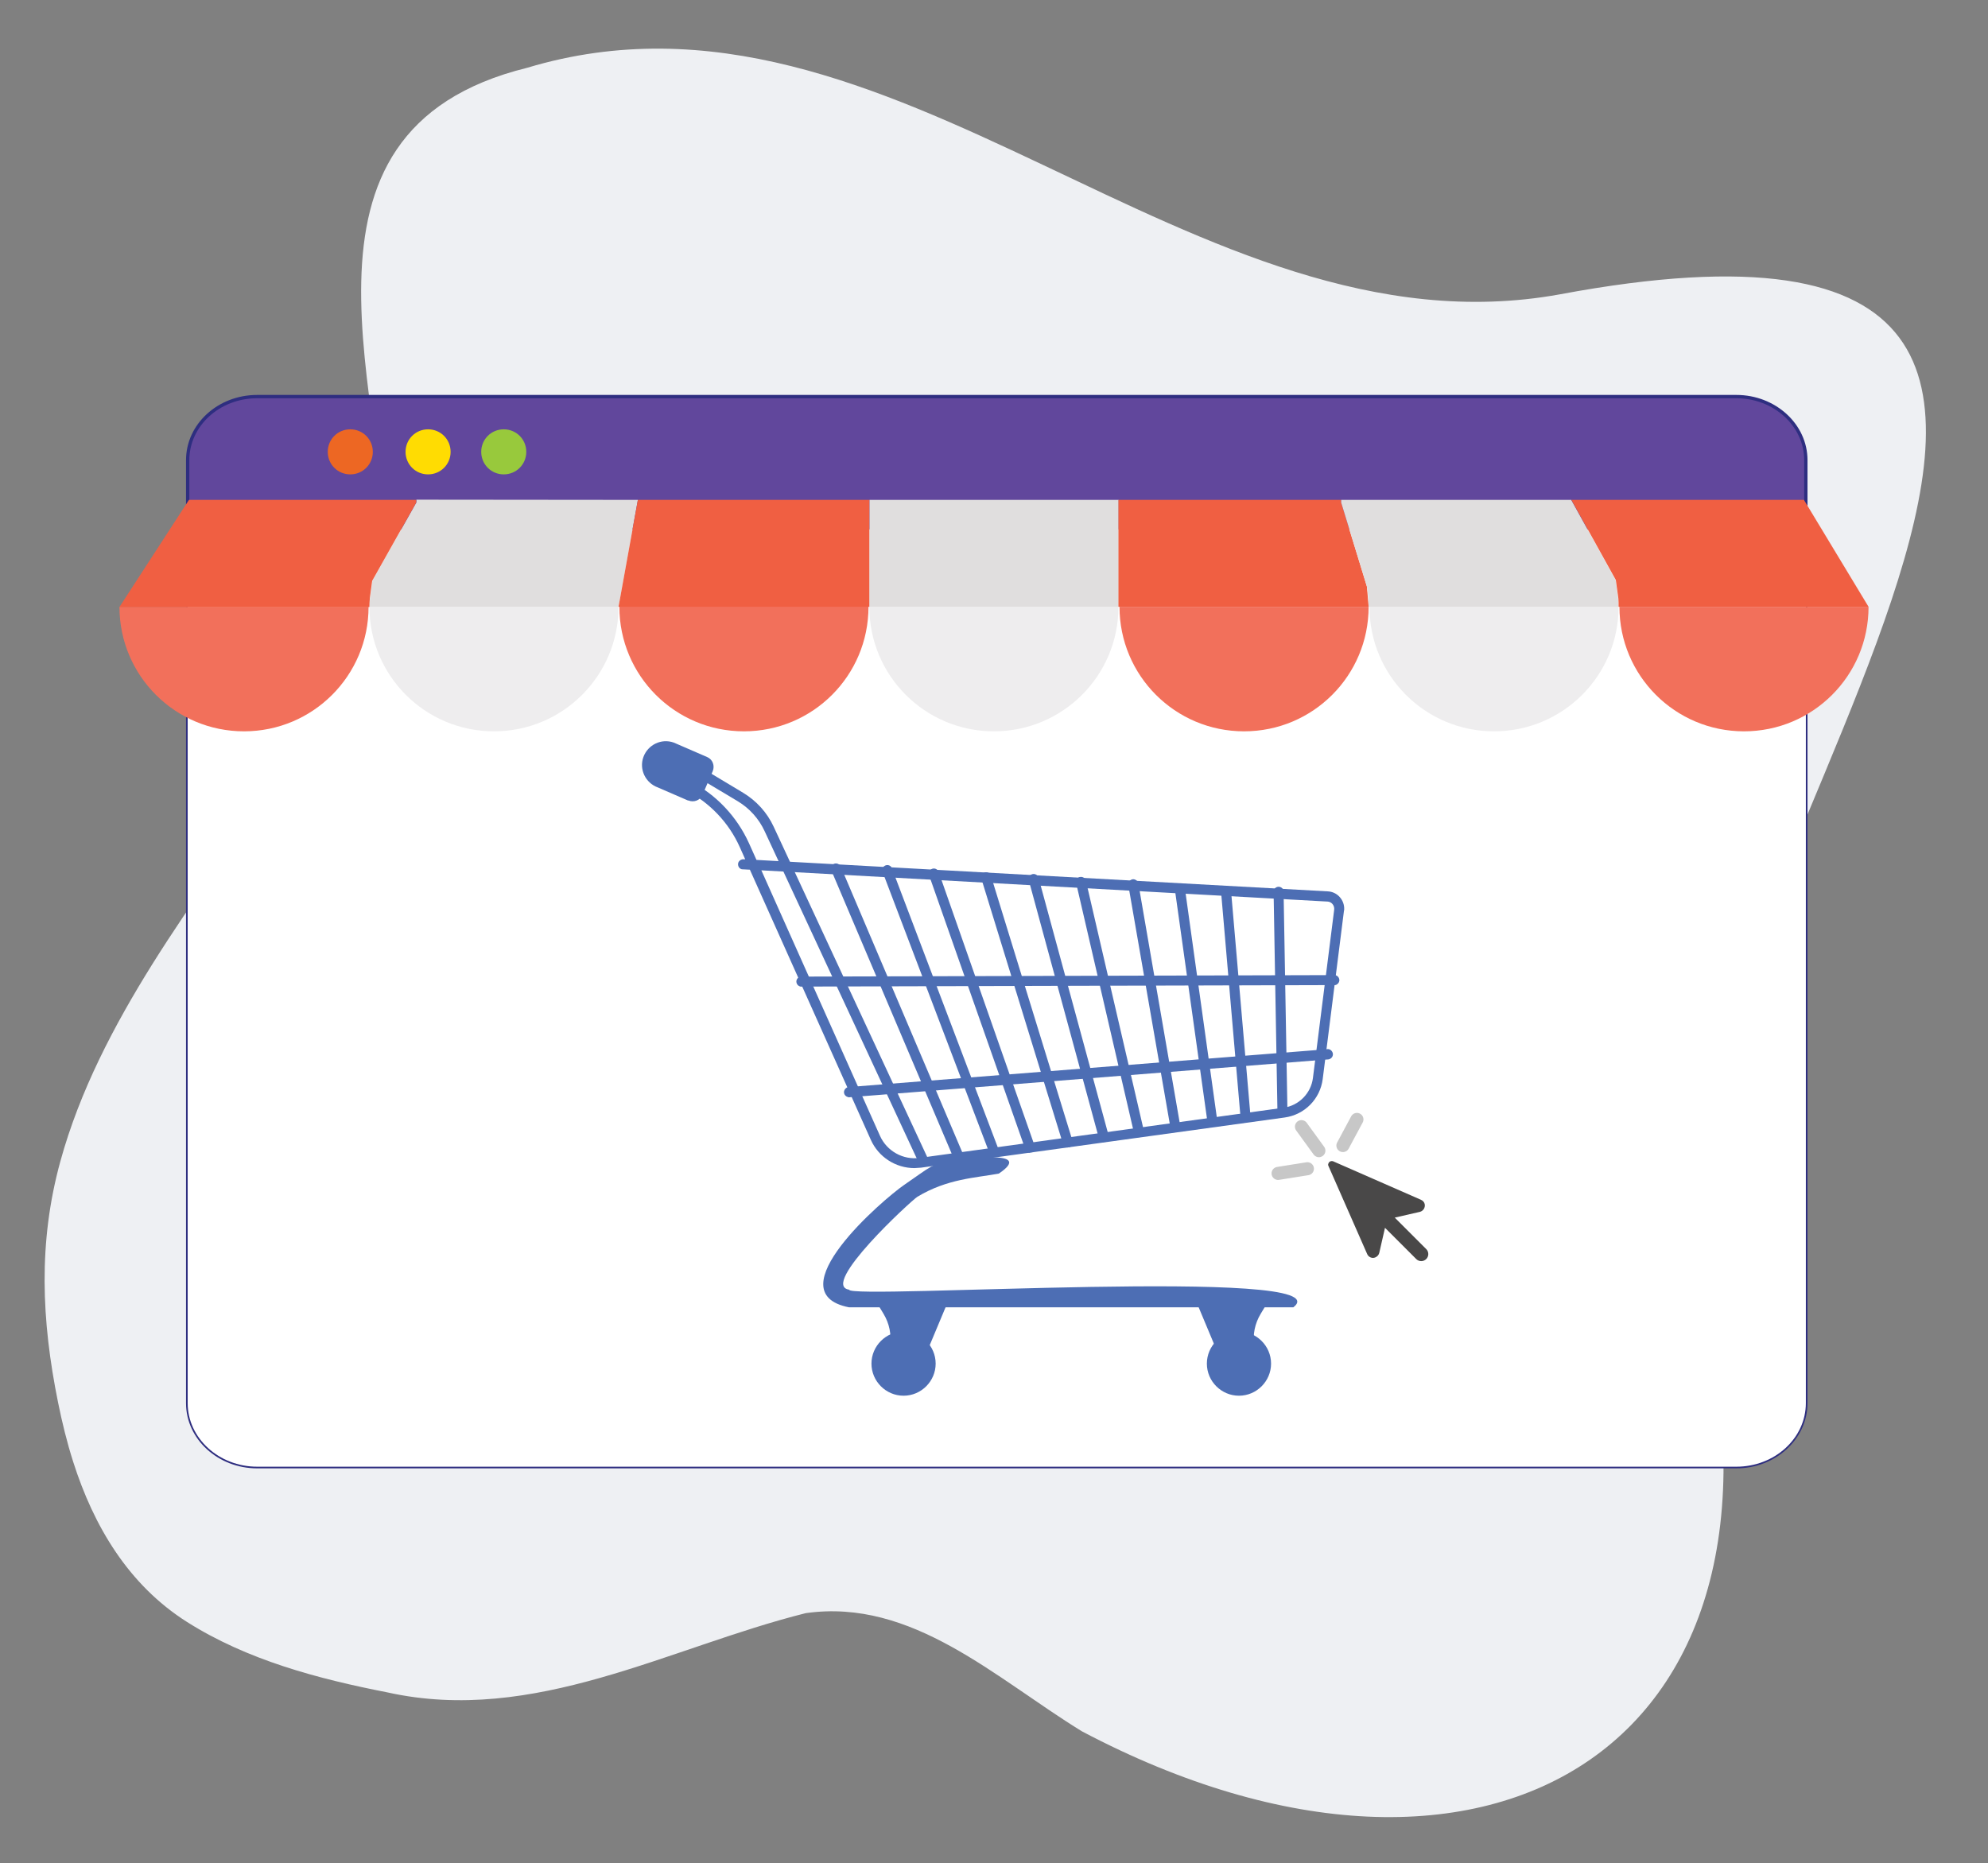 <svg xmlns="http://www.w3.org/2000/svg" version="1.1" id="Layer_1" x="0" y="0" viewBox="0 0 935.3 876.7" xml:space="preserve"><rect x="0" y="0" width="935.3" height="876.7" fill="#808080" stroke="none"/><style>.st7{fill:#eeedee}.st8{fill:#f2705b}.st9{fill:#e0dede}.st10{fill:#f05f42}.st11{fill:#4d6eb4}.st13{fill:none;stroke:#c7c7c7;stroke-width:6.14;stroke-linecap:round;stroke-miterlimit:10}</style><path id="Path_17742" d="M379.1 759c50.1-7.1 89.2 30.6 129.9 55.6 191 100.9 350.8 6.8 288-216.9-35.3-159.4 303.9-527.8-63.2-459.2C560.8 169.9 420.2-19.9 248 31.9c-121.3 29.9-65.3 156.5-64.5 244.5.1 6.2-7.8 17-10.7 22.5-4 7.7-8.3 15.3-12.7 22.8-9 15.2-18.7 29.9-28.6 44.4-20 29.1-41 57.5-59.8 87.5-18.1 29-34.2 59.7-43.3 92.8-10.5 38.2-8.9 74.8-1.1 113.4 1.9 9.4 4.2 18.8 7.1 27.9 9.7 30.5 26.1 58 53.5 75.4 28.4 18 61.7 26.8 94.4 33.2 69.1 15.3 132.4-21.2 196.8-37.3" style="fill:#eef0f3"/><path id="Path_17743" d="M816.9 690.1H121c-18 0-32.7-13.4-32.7-29.9V216.5c0-16.5 14.6-29.9 32.7-29.9h695.9c18 0 32.7 13.4 32.7 29.9v443.7c0 16.5-14.6 29.9-32.7 29.9" style="fill:#61479c"/><path id="Path_17744" d="M816.9 690.1H121c-18 0-32.7-13.4-32.7-29.9V216.5c0-16.5 14.6-29.9 32.7-29.9h695.9c18 0 32.7 13.4 32.7 29.9v443.7c0 16.5-14.7 29.9-32.7 29.9z" style="fill:none;stroke:#2e2e80;stroke-width:1.56;stroke-miterlimit:10"/><path id="Path_17745" d="M816.9 690.1H121c-18 0-32.7-13.4-32.7-29.9V279c0-16.5 14.6-29.9 32.7-29.9h695.9c18 0 32.7 13.4 32.7 29.9v381.2c0 16.5-14.6 29.9-32.7 29.9" style="fill:#fff"/><path id="Path_17746" d="M175.4 212.6c0 5.9-4.7 10.6-10.6 10.6s-10.6-4.7-10.6-10.6 4.7-10.6 10.6-10.6 10.6 4.7 10.6 10.6" style="fill:#ed6723"/><path id="Path_17747" d="M212 212.6c0 5.9-4.7 10.6-10.6 10.6s-10.6-4.7-10.6-10.6 4.7-10.6 10.6-10.6 10.6 4.7 10.6 10.6" style="fill:#ffdc02"/><path id="Path_17748" d="M247.6 212.6c0 5.9-4.7 10.6-10.6 10.6s-10.6-4.7-10.6-10.6S231.1 202 237 202s10.6 4.7 10.6 10.6" style="fill:#98c93c"/><path id="Path_17749" class="st7" d="M526.2 285.5c0 32.4-26.2 58.6-58.6 58.6S409 317.9 409 285.5z"/><path id="Path_17750" class="st8" d="M643.9 285.5c0 32.4-26.2 58.6-58.6 58.6s-58.6-26.2-58.6-58.6z"/><path id="Path_17751" class="st7" d="M761.5 285.5c0 32.4-26.2 58.6-58.6 58.6s-58.6-26.2-58.6-58.6z"/><path id="Path_17752" class="st8" d="M879.1 285.5c0 32.4-26.2 58.6-58.6 58.6s-58.6-26.2-58.6-58.6"/><path id="Path_17753" class="st8" d="M173.4 285.5c0 32.4-26.2 58.6-58.6 58.6s-58.6-26.2-58.6-58.6"/><path id="Path_17754" class="st7" d="M291 285.5c0 32.4-26.2 58.6-58.6 58.6s-58.6-26.2-58.6-58.6z"/><path id="Path_17755" class="st8" d="M408.6 285.5c0 32.4-26.2 58.6-58.6 58.6s-58.6-26.2-58.6-58.6v-.1h117.2z"/><path id="Path_17756" class="st9" d="m300.1 235.2-9.1 50.3H173.9c0-1.4 0-2.8.2-4.2l1.1-8.1 20.7-36.8v-1.3z"/><path id="Path_17757" class="st10" d="M88.9 235.2h106.9v1.3l-20.7 36.8-1.1 8.1c-.1 1.4-.2 2.8-.2 4.2H56.2z"/><path id="Path_17758" class="st10" d="M409.1 235.2v50.3H291l9.1-50.3z"/><path id="Rectangle_3651" class="st9" d="M409.1 235.2h117.2v50.3H409.1z"/><path id="Path_17759" class="st10" d="M643.9 285.5H526.2v-50.3H631v1.3l12.1 39.5z"/><path id="Path_17760" class="st9" d="M761.5 285.5H643.9c0-3.2-.3-6.4-.8-9.5L631 236.5v-1.3h108.2l20.9 37.7 1.2 8.7c.1 1.3.1 2.6.2 3.9"/><path id="Path_17761" class="st10" d="M879.1 285.5H761.5c0-1.3 0-2.6-.1-3.9l-1.2-8.7-20.9-37.7h109.4z"/><path id="Path_17762" class="st11" d="M440.2 641.6c0 8.3-6.8 15.1-15.1 15.1s-15.1-6.8-15.1-15.1 6.8-15.1 15.1-15.1 15.1 6.8 15.1 15.1"/><path id="Path_17763" class="st11" d="M598 641.6c0 8.3-6.8 15.1-15.1 15.1s-15.1-6.8-15.1-15.1 6.8-15.1 15.1-15.1 15.1 6.8 15.1 15.1"/><path id="Path_17764" class="st11" d="m563.1 613.1 13.1 31.3c1.4 4.1 5.8 6.3 9.9 4.9 3.8-1.3 6-5.2 5.1-9.1l-1.1-7.1c-.8-5.2.3-10.4 3-14.9l3.5-5.8z"/><path id="Path_17765" class="st11" d="m445.7 613.1-13.1 31.3c-1.4 4.1-5.8 6.3-9.9 4.9-3.8-1.3-6-5.2-5.1-9.1l1.1-7.1c.8-5.2-.3-10.4-3-14.9l-3.5-5.8z"/><path id="Path_17766" class="st11" d="M608.5 615.1H399.4c-35-6.9 16.2-50.9 26-57.6 12.8-8.8 12.9-9.8 21-10.8 4.5-1 41.5-6.6 23.5 5.5-10.9 2-24.2 2.4-38.3 10.9-2.9 1.8-46.2 41.7-32.1 43.7-.5 4.8 233.8-11 209 8.3"/><path id="Path_17767" class="st11" d="M430.2 549.6c-8.8 0-16.9-5.2-20.5-13.3l-56.9-127.1-3.8-.2c-1.3-.3-2-1.7-1.7-2.9.2-.9 1-1.6 2-1.8h1.3l-2.5-5.6c-5.2-11.7-14.3-21.2-25.7-27l-4.5-2.3c-1.1-.8-1.3-2.3-.5-3.4.6-.8 1.7-1.2 2.7-.8l4.5 2.3c12.3 6.3 22.1 16.7 27.8 29.3l3.5 7.8 268.8 14.8c4.5.2 7.9 4.1 7.7 8.5 0 .2 0 .4-.1.6l-10 79.2c-1.2 9.4-8.5 16.8-17.9 18.1l-171.1 23.6zm-72-140.1L414 534.4c3.2 7.2 10.9 11.5 18.7 10.4l171.2-23.6c7.2-1 12.9-6.8 13.8-14l10-79.2c.2-1.9-1.1-3.6-3-3.8h-.1z"/><path id="Path_17768" class="st11" d="M434.5 548.6c-.9 0-1.8-.5-2.2-1.4L359.7 391c-2.7-5.8-7.1-10.7-12.6-14l-24.9-14.9c-1-.8-1.2-2.3-.4-3.4.7-.8 1.8-1.1 2.8-.7l25 15c6.3 3.8 11.3 9.3 14.4 16l72.6 156.2c.6 1.2 0 2.6-1.2 3.2l-1 .2"/><path id="Path_17769" class="st11" d="M451 546.7c-.9 0-1.8-.5-2.2-1.4l-57.7-135.8c-.5-1.2.2-2.6 1.4-3.1 1.1-.4 2.4.1 3 1.2l57.7 135.7c.5 1.2-.1 2.6-1.3 3.1l-.9.2"/><path id="Path_17770" class="st11" d="M467.5 543.5c-1 0-1.8-.6-2.2-1.5l-49.9-131.3c-.7-1.1-.4-2.6.8-3.3 1.1-.7 2.6-.4 3.3.8.2.3.3.5.3.8l49.8 131.3c.5 1.2-.2 2.6-1.4 3.1l-.8.2"/><path id="Path_17771" class="st11" d="M484.6 542.4c-1 0-1.9-.7-2.2-1.6l-45.2-128.7c-.6-1.2-.1-2.6 1.1-3.2s2.6-.1 3.2 1.1c.1.1.1.3.2.5l45.1 128.7c.4 1.2-.3 2.6-1.5 3h-.8"/><path id="Path_17772" class="st11" d="M502.4 539.9c-1.1 0-2-.7-2.3-1.7l-38.5-125.1c-.1-1.3.8-2.5 2.1-2.7 1-.1 1.9.4 2.4 1.3l38.5 125.1c.4 1.3-.3 2.6-1.6 3h-.7"/><path id="Path_17773" class="st11" d="M519.1 536.6c-1.1 0-2-.7-2.3-1.8l-32.7-120.3c-.5-1.2.1-2.6 1.3-3.1s2.6.1 3.1 1.3c.1.2.1.4.2.6l32.7 120.3c.3 1.3-.4 2.6-1.7 2.9z"/><path id="Path_17774" class="st11" d="M535.8 534.8c-1.1 0-2-.7-2.3-1.8l-27.3-117.9c-.1-1.3.9-2.5 2.2-2.5 1-.1 2 .5 2.4 1.4l27.3 117.8c.2 1.3-.5 2.5-1.8 2.8h-.5"/><path id="Path_17775" class="st11" d="M552.9 532.2c-1.1 0-2.1-.9-2.3-2l-19.7-113.4c-.4-1.3.4-2.6 1.6-3s2.6.4 3 1.6c.1.2.1.4.1.5l19.6 113.4c.2 1.3-.6 2.4-1.9 2.7z"/><path id="Path_17776" class="st11" d="M570.4 530.1c-1.1 0-2.1-.9-2.3-2l-15.4-109.9c0-1.3 1.1-2.4 2.4-2.4 1.1 0 2 .7 2.3 1.7l15.3 109.8c.2 1.3-.7 2.5-2 2.7z"/><path id="Path_17777" class="st11" d="M586 527.5c-1.3 0-2.3-1-2.4-2.2l-9.1-105.4c.1-1.3 1.3-2.3 2.6-2.1 1 .1 1.8.8 2.1 1.7l9.1 105.4c.1 1.3-.9 2.5-2.2 2.6z"/><path id="Path_17778" class="st11" d="M603.4 525c-1.3 0-2.3-1-2.4-2.3l-1.8-102.5c-.3-1.3.5-2.6 1.8-2.9s2.6.5 2.9 1.8c.1.3.1.6 0 1l1.8 102.5c0 1.3-1 2.3-2.3 2.4"/><path id="Path_17779" class="st11" d="M376.6 464.2c-1.3-.3-2.1-1.5-1.9-2.8.2-.9.9-1.7 1.9-1.9l251.6-.7c1.3.3 2.1 1.5 1.9 2.8-.2.9-.9 1.7-1.9 1.9z"/><path id="Path_17780" class="st11" d="M399.1 516.2c-1.3-.2-2.2-1.4-2-2.7.2-1 .9-1.7 1.8-2L624 493.7c1.3-.4 2.6.4 3 1.7s-.4 2.6-1.7 3c-.3.1-.6.1-.9.1l-225.1 17.8h-.2"/><path id="Path_17781" class="st11" d="m323.8 376.7-14.3-6.2c-5.8-2.1-8.9-8.5-6.8-14.3s8.5-8.9 14.3-6.8c.5.2.9.4 1.4.6l14.3 6.2c2.6 1.1 3.7 4.1 2.6 6.7l-4.8 11.1c-1.1 2.6-4.1 3.7-6.7 2.6"/><path id="Path_17782" d="m670.9 587.6-14.7-14.7 11.8-2.7c1.6-.4 2.6-2 2.3-3.6-.2-1-.9-1.7-1.8-2.1l-41.3-18.1c-.9-.3-1.9.1-2.2 1q-.3.6 0 1.2l18.2 41.4c.6 1.5 2.4 2.3 3.9 1.6.9-.4 1.6-1.2 1.8-2.1l2.7-11.8 14.7 14.7c1.3 1.3 3.4 1.3 4.7 0s1.3-3.4 0-4.7" style="fill:#494848"/><path id="Line_1378" class="st13" d="m631.8 539 6.6-12.3"/><path id="Line_1379" class="st13" d="m620.5 541.4-8.2-11.3"/><path id="Line_1380" class="st13" d="m615.1 549.9-13.8 2.2"/></svg>